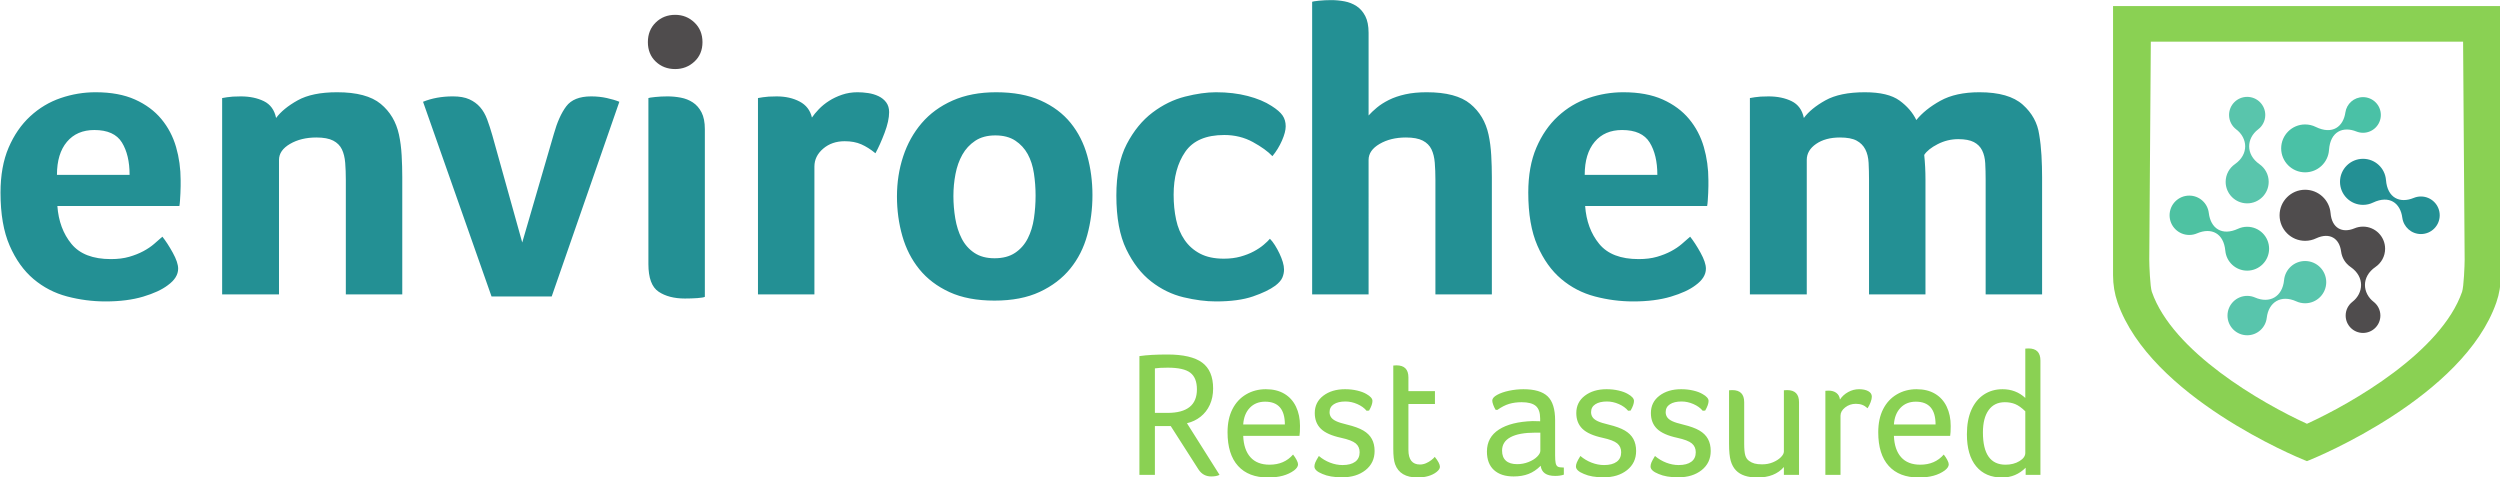 <svg xmlns="http://www.w3.org/2000/svg" id="svg1" version="1.1" viewBox="0 0 606.439 115.783" height="115.783mm" width="606.439mm">
  
  <defs id="defs1">
    <clipPath id="clipPath2" clipPathUnits="userSpaceOnUse">
      <path id="path2" transform="translate(-316.587,-81.216)" d="M 0,137.175 H 455.298 V 0 H 0 Z"></path>
    </clipPath>
    <clipPath id="clipPath4" clipPathUnits="userSpaceOnUse">
      <path id="path4" transform="translate(-137.501,-103.337)" d="M 0,137.175 H 455.298 V 0 H 0 Z"></path>
    </clipPath>
    <clipPath id="clipPath6" clipPathUnits="userSpaceOnUse">
      <path id="path6" transform="translate(-422.508,-65.162)" d="M 0,137.175 H 455.298 V 0 H 0 Z"></path>
    </clipPath>
    <clipPath id="clipPath8" clipPathUnits="userSpaceOnUse">
      <path id="path8" transform="translate(-409.014,-88.451)" d="M 0,137.175 H 455.298 V 0 H 0 Z"></path>
    </clipPath>
    <clipPath id="clipPath10" clipPathUnits="userSpaceOnUse">
      <path id="path10" transform="translate(-415.469,-75.324)" d="M 0,137.175 H 455.298 V 0 H 0 Z"></path>
    </clipPath>
    <clipPath id="clipPath12" clipPathUnits="userSpaceOnUse">
      <path id="path12" transform="translate(-378.17,-69.131)" d="M 0,137.175 H 455.298 V 0 H 0 Z"></path>
    </clipPath>
    <clipPath id="clipPath14" clipPathUnits="userSpaceOnUse">
      <path id="path14" transform="translate(-384.029,-77.683)" d="M 0,137.175 H 455.298 V 0 H 0 Z"></path>
    </clipPath>
    <clipPath id="clipPath16" clipPathUnits="userSpaceOnUse">
      <path id="path16" transform="translate(-400.223,-61.532)" d="M 0,137.175 H 455.298 V 0 H 0 Z"></path>
    </clipPath>
    <clipPath id="clipPath18" clipPathUnits="userSpaceOnUse">
      <path id="path18" transform="translate(-409.702,-66.916)" d="M 0,137.175 H 455.298 V 0 H 0 Z"></path>
    </clipPath>
    <clipPath id="clipPath20" clipPathUnits="userSpaceOnUse">
      <path id="path20" transform="translate(-351.771,-34.035)" d="M 0,137.175 H 455.298 V 0 H 0 Z"></path>
    </clipPath>
  </defs>
  <g transform="translate(288.396,-22.49)" id="layer1">
    <g transform="matrix(1.13,0,0,1.13,-327.11,-22.813)" id="g20">
      <g transform="translate(-91.695,85.589)" id="layer-MC0">
        <path clip-path="url(#clipPath2)" transform="matrix(1.333,0,0,-1.333,513.811,-11.173)" style="fill:#239094;fill-opacity:1;fill-rule:nonzero;stroke:none" d="M 0,0 C 0,1.025 0.501,1.882 1.503,2.573 2.506,3.264 3.786,3.609 5.347,3.609 6.505,3.609 7.396,3.442 8.02,3.108 8.644,2.774 9.112,2.306 9.424,1.704 9.735,1.103 9.914,0.378 9.959,-0.468 c 0.044,-0.847 0.067,-1.761 0.067,-2.74 v -18.448 h 9.09 v 18.515 c 0,1.336 -0.067,2.65 -0.201,3.943 0.402,0.624 1.125,1.203 2.173,1.738 1.046,0.535 2.149,0.802 3.308,0.802 1.07,0 1.905,-0.157 2.507,-0.468 0.602,-0.312 1.046,-0.758 1.337,-1.337 0.289,-0.579 0.456,-1.27 0.501,-2.072 0.044,-0.802 0.067,-1.694 0.067,-2.673 v -18.448 h 9.09 v 18.849 c 0,1.158 -0.033,2.339 -0.1,3.542 -0.067,1.203 -0.19,2.317 -0.368,3.342 -0.267,1.872 -1.147,3.476 -2.64,4.813 -1.493,1.337 -3.821,2.005 -6.985,2.005 -2.54,0 -4.635,-0.457 -6.283,-1.37 -1.649,-0.914 -2.941,-1.95 -3.876,-3.108 -0.58,1.203 -1.482,2.249 -2.708,3.141 -1.226,0.891 -3.086,1.337 -5.581,1.337 -2.673,0 -4.79,-0.434 -6.35,-1.303 C 1.447,8.723 0.289,7.775 -0.468,6.751 -0.736,8.043 -1.394,8.945 -2.44,9.458 c -1.048,0.512 -2.284,0.769 -3.71,0.769 -0.491,0 -0.914,-0.012 -1.27,-0.034 -0.357,-0.023 -0.668,-0.056 -0.936,-0.1 L -9.158,9.959 V -21.656 H 0 Z m -35.76,-2.406 c 0,2.272 0.535,4.044 1.604,5.314 1.07,1.27 2.54,1.905 4.412,1.905 2.139,0 3.62,-0.669 4.445,-2.006 0.824,-1.336 1.236,-3.074 1.236,-5.213 z m 2.34,-11.129 c -1.337,1.626 -2.095,3.665 -2.273,6.116 h 19.651 c 0.044,0.222 0.077,0.523 0.1,0.902 0.022,0.378 0.044,0.769 0.067,1.17 0.022,0.401 0.034,0.779 0.034,1.136 v 0.936 c 0,1.871 -0.246,3.653 -0.736,5.347 -0.49,1.693 -1.281,3.197 -2.372,4.512 -1.093,1.314 -2.507,2.361 -4.245,3.141 -1.738,0.779 -3.855,1.17 -6.35,1.17 -1.916,0 -3.788,-0.312 -5.614,-0.936 -1.828,-0.624 -3.466,-1.604 -4.913,-2.941 -1.449,-1.337 -2.607,-3.019 -3.476,-5.046 -0.869,-2.028 -1.303,-4.445 -1.303,-7.252 0,-3.432 0.49,-6.273 1.47,-8.523 0.98,-2.25 2.261,-4.043 3.844,-5.38 1.581,-1.337 3.385,-2.273 5.414,-2.808 2.027,-0.534 4.087,-0.802 6.182,-0.802 2.317,0 4.334,0.257 6.05,0.769 1.714,0.512 3.041,1.125 3.977,1.838 1.113,0.802 1.671,1.693 1.671,2.674 0,0.668 -0.291,1.525 -0.869,2.573 -0.58,1.047 -1.137,1.905 -1.671,2.573 -0.401,-0.357 -0.847,-0.746 -1.337,-1.169 -0.491,-0.424 -1.07,-0.814 -1.738,-1.17 -0.668,-0.357 -1.427,-0.658 -2.273,-0.902 -0.847,-0.246 -1.827,-0.368 -2.941,-0.368 -2.897,0 -5.013,0.813 -6.349,2.44 m -26.384,-8.121 h 9.09 v 18.849 c 0,1.158 -0.033,2.339 -0.1,3.542 -0.067,1.203 -0.212,2.317 -0.435,3.342 -0.446,2.049 -1.426,3.698 -2.941,4.947 -1.515,1.247 -3.854,1.871 -7.018,1.871 -1.293,0 -2.44,-0.112 -3.442,-0.334 -1.003,-0.224 -1.883,-0.524 -2.64,-0.902 -0.759,-0.38 -1.404,-0.792 -1.939,-1.237 -0.535,-0.446 -0.981,-0.869 -1.337,-1.27 v 13.301 c 0,1.114 -0.178,2.016 -0.534,2.707 -0.358,0.691 -0.825,1.225 -1.404,1.605 -0.58,0.378 -1.226,0.635 -1.938,0.768 -0.714,0.134 -1.427,0.201 -2.139,0.201 -0.714,0 -1.382,-0.034 -2.006,-0.1 -0.624,-0.067 -0.98,-0.124 -1.069,-0.168 v -47.122 h 9.09 V 0 c 0,1.025 0.59,1.882 1.772,2.573 1.18,0.691 2.595,1.036 4.244,1.036 1.158,0 2.061,-0.167 2.707,-0.501 0.646,-0.334 1.113,-0.802 1.404,-1.404 0.289,-0.601 0.468,-1.326 0.534,-2.172 0.067,-0.847 0.101,-1.761 0.101,-2.74 z m -37.88,6.55 c -1.026,0.535 -1.862,1.27 -2.507,2.206 -0.646,0.935 -1.103,2.027 -1.37,3.275 -0.268,1.247 -0.401,2.584 -0.401,4.01 0,2.808 0.623,5.114 1.871,6.918 1.247,1.805 3.342,2.707 6.283,2.707 1.693,0 3.231,-0.379 4.612,-1.136 1.381,-0.758 2.429,-1.515 3.142,-2.272 0.623,0.757 1.136,1.592 1.537,2.506 0.401,0.913 0.602,1.682 0.602,2.306 0,0.669 -0.167,1.247 -0.501,1.738 -0.335,0.49 -0.926,1.003 -1.772,1.537 -1.025,0.669 -2.306,1.204 -3.843,1.604 -1.537,0.402 -3.242,0.602 -5.113,0.602 -1.471,0 -3.132,-0.234 -4.98,-0.702 -1.85,-0.468 -3.599,-1.326 -5.247,-2.573 -1.649,-1.248 -3.031,-2.941 -4.144,-5.08 -1.115,-2.139 -1.671,-4.902 -1.671,-8.288 0,-3.566 0.534,-6.451 1.604,-8.656 1.069,-2.206 2.406,-3.933 4.01,-5.18 1.605,-1.248 3.342,-2.094 5.214,-2.54 1.872,-0.445 3.609,-0.669 5.214,-0.669 2.406,0 4.388,0.268 5.948,0.802 1.56,0.535 2.763,1.114 3.61,1.738 0.578,0.445 0.958,0.88 1.136,1.304 0.178,0.423 0.267,0.857 0.267,1.303 0,0.356 -0.066,0.757 -0.2,1.203 -0.134,0.445 -0.312,0.903 -0.535,1.37 -0.223,0.468 -0.468,0.913 -0.735,1.337 -0.267,0.423 -0.535,0.769 -0.802,1.036 -0.224,-0.267 -0.558,-0.591 -1.003,-0.969 -0.446,-0.379 -0.98,-0.735 -1.604,-1.069 -0.624,-0.335 -1.337,-0.614 -2.139,-0.836 -0.802,-0.223 -1.694,-0.334 -2.673,-0.334 -1.516,0 -2.786,0.267 -3.81,0.802 m -26.776,5.681 c -0.179,-1.203 -0.513,-2.284 -1.003,-3.241 -0.491,-0.959 -1.17,-1.728 -2.039,-2.306 -0.869,-0.58 -1.972,-0.869 -3.308,-0.869 -1.293,0 -2.373,0.289 -3.242,0.869 -0.869,0.578 -1.549,1.347 -2.039,2.306 -0.491,0.957 -0.835,2.038 -1.036,3.241 -0.2,1.204 -0.301,2.407 -0.301,3.61 0,1.203 0.111,2.383 0.335,3.542 0.222,1.159 0.59,2.195 1.102,3.109 0.512,0.912 1.204,1.659 2.073,2.239 0.868,0.578 1.948,0.869 3.241,0.869 1.292,0 2.362,-0.279 3.209,-0.836 0.846,-0.558 1.514,-1.281 2.005,-2.172 0.49,-0.892 0.824,-1.928 1.003,-3.108 0.177,-1.182 0.267,-2.373 0.267,-3.576 0,-1.248 -0.09,-2.473 -0.267,-3.677 m 8.589,10.093 c -0.558,2.006 -1.449,3.766 -2.674,5.281 -1.226,1.514 -2.83,2.717 -4.813,3.609 -1.983,0.891 -4.378,1.337 -7.185,1.337 -2.674,0 -5.013,-0.446 -7.018,-1.337 -2.006,-0.892 -3.666,-2.105 -4.98,-3.643 -1.315,-1.537 -2.306,-3.32 -2.974,-5.347 -0.669,-2.028 -1.003,-4.177 -1.003,-6.45 0,-2.229 0.289,-4.356 0.869,-6.383 0.579,-2.028 1.492,-3.81 2.74,-5.348 1.247,-1.537 2.863,-2.763 4.846,-3.676 1.983,-0.913 4.4,-1.37 7.253,-1.37 2.851,0 5.28,0.468 7.285,1.404 2.006,0.935 3.643,2.182 4.913,3.743 1.27,1.559 2.183,3.364 2.741,5.414 0.556,2.049 0.835,4.188 0.835,6.416 0,2.228 -0.279,4.345 -0.835,6.35 m -46.312,8.723 c -1.047,0.557 -2.284,0.836 -3.709,0.836 -0.491,0 -0.914,-0.012 -1.27,-0.034 -0.358,-0.023 -0.669,-0.056 -0.936,-0.1 L -168.9,9.959 v -31.615 h 9.09 v 20.587 c 0,1.113 0.468,2.072 1.404,2.874 0.936,0.802 2.094,1.203 3.476,1.203 1.024,0 1.915,-0.167 2.673,-0.501 0.757,-0.335 1.515,-0.814 2.273,-1.438 0.49,0.891 0.979,1.983 1.47,3.276 0.49,1.292 0.736,2.406 0.736,3.342 0,0.623 -0.157,1.147 -0.468,1.571 -0.313,0.422 -0.725,0.757 -1.237,1.002 -0.513,0.244 -1.069,0.412 -1.671,0.501 -0.601,0.089 -1.17,0.134 -1.704,0.134 -0.892,0 -1.728,-0.134 -2.507,-0.401 -0.78,-0.267 -1.482,-0.601 -2.105,-1.003 -0.625,-0.401 -1.17,-0.847 -1.638,-1.336 -0.468,-0.491 -0.836,-0.936 -1.103,-1.337 -0.267,1.158 -0.925,2.016 -1.972,2.573 m -15.272,-4.445 c 0,1.114 -0.179,2.016 -0.535,2.707 -0.357,0.691 -0.825,1.225 -1.404,1.605 -0.579,0.378 -1.226,0.635 -1.938,0.768 -0.713,0.134 -1.427,0.201 -2.139,0.201 -0.713,0 -1.382,-0.034 -2.005,-0.101 -0.625,-0.066 -0.981,-0.123 -1.07,-0.167 v -26.736 c 0,-2.229 0.545,-3.71 1.638,-4.445 1.091,-0.735 2.506,-1.103 4.244,-1.103 0.713,0 1.381,0.023 2.006,0.067 0.623,0.045 1.024,0.112 1.203,0.201 z m -13.769,4.412 c -0.534,0.222 -1.203,0.423 -2.005,0.601 -0.802,0.178 -1.649,0.268 -2.54,0.268 -1.871,0 -3.208,-0.535 -4.01,-1.605 -0.802,-1.069 -1.471,-2.562 -2.005,-4.478 l -5.08,-17.445 -4.813,17.245 c -0.267,0.935 -0.546,1.793 -0.835,2.573 -0.291,0.779 -0.669,1.437 -1.137,1.972 -0.468,0.535 -1.047,0.958 -1.738,1.27 -0.691,0.311 -1.57,0.468 -2.64,0.468 -1.783,0 -3.387,-0.291 -4.812,-0.869 l 11.028,-31.349 h 9.692 z M -246.034,0 c 0,1.025 0.59,1.882 1.772,2.573 1.18,0.691 2.595,1.036 4.244,1.036 1.158,0 2.061,-0.167 2.707,-0.501 0.645,-0.334 1.113,-0.802 1.404,-1.404 0.289,-0.601 0.468,-1.326 0.534,-2.172 0.067,-0.847 0.101,-1.761 0.101,-2.74 v -18.448 h 9.09 v 18.849 c 0,1.158 -0.033,2.339 -0.1,3.542 -0.067,1.203 -0.212,2.317 -0.435,3.342 -0.446,2.049 -1.426,3.698 -2.941,4.947 -1.515,1.247 -3.854,1.871 -7.018,1.871 -2.674,0 -4.791,-0.434 -6.35,-1.303 -1.56,-0.869 -2.718,-1.817 -3.476,-2.841 -0.267,1.292 -0.925,2.194 -1.971,2.707 -1.048,0.512 -2.284,0.769 -3.71,0.769 -0.491,0 -0.914,-0.012 -1.27,-0.034 -0.357,-0.023 -0.668,-0.056 -0.936,-0.1 l -0.802,-0.134 v -31.615 h 9.157 z m -35.759,-2.406 c 0,2.272 0.535,4.044 1.604,5.314 1.07,1.27 2.54,1.905 4.412,1.905 2.138,0 3.619,-0.669 4.445,-2.006 0.824,-1.336 1.236,-3.074 1.236,-5.213 z m 2.339,-11.129 c -1.337,1.626 -2.095,3.665 -2.272,6.116 h 19.651 c 0.044,0.222 0.077,0.523 0.1,0.902 0.022,0.378 0.044,0.769 0.067,1.17 0.022,0.401 0.034,0.779 0.034,1.136 v 0.936 c 0,1.871 -0.246,3.653 -0.736,5.347 -0.491,1.693 -1.281,3.197 -2.373,4.512 -1.092,1.314 -2.506,2.361 -4.244,3.141 -1.738,0.779 -3.855,1.17 -6.35,1.17 -1.916,0 -3.788,-0.312 -5.615,-0.936 -1.827,-0.624 -3.465,-1.604 -4.912,-2.941 -1.449,-1.337 -2.607,-3.019 -3.476,-5.046 -0.869,-2.028 -1.303,-4.445 -1.303,-7.252 0,-3.432 0.489,-6.273 1.47,-8.523 0.98,-2.25 2.261,-4.043 3.843,-5.38 1.582,-1.337 3.386,-2.273 5.414,-2.808 2.028,-0.534 4.088,-0.802 6.183,-0.802 2.317,0 4.333,0.257 6.049,0.769 1.715,0.512 3.042,1.125 3.977,1.838 1.114,0.802 1.671,1.693 1.671,2.674 0,0.668 -0.29,1.525 -0.868,2.573 -0.58,1.047 -1.137,1.905 -1.671,2.573 -0.402,-0.357 -0.848,-0.746 -1.337,-1.169 -0.491,-0.424 -1.07,-0.814 -1.738,-1.17 -0.669,-0.357 -1.427,-0.658 -2.273,-0.902 -0.847,-0.246 -1.827,-0.368 -2.941,-0.368 -2.897,0 -5.013,0.813 -6.35,2.44" id="path1"></path>
        <path clip-path="url(#clipPath4)" transform="matrix(1.333,0,0,-1.333,275.029,-40.668)" style="fill:#4f4c4d;fill-opacity:1;fill-rule:nonzero;stroke:none" d="M 0,0 C -0.864,0.822 -1.897,1.235 -3.102,1.235 -4.347,1.235 -5.39,0.822 -6.233,0 c -0.844,-0.823 -1.265,-1.877 -1.265,-3.162 0,-1.285 0.421,-2.329 1.265,-3.132 0.843,-0.803 1.886,-1.204 3.131,-1.204 1.205,0 2.238,0.401 3.102,1.204 0.863,0.803 1.295,1.847 1.295,3.132 C 1.295,-1.877 0.863,-0.823 0,0" id="path3"></path>
        <path clip-path="url(#clipPath6)" transform="matrix(1.333,0,0,-1.333,655.039,10.232)" style="fill:#8ad153;fill-opacity:1;fill-rule:nonzero;stroke:none" d="m 0,0 c 0,-0.894 -0.139,-4.392 -0.414,-5.183 -3.366,-9.685 -17.641,-17.898 -24.981,-21.256 -7.341,3.358 -21.616,11.571 -24.982,21.256 -0.275,0.791 -0.414,4.289 -0.414,5.183 l 0.251,35.093 H -0.251 Z M 5.832,-2.508 V 40.827 H -56.623 V -2.508 c 0,-1.524 0.245,-3.001 0.728,-4.391 5.29,-15.224 29.065,-24.975 30.075,-25.383 l 0.425,-0.171 0.424,0.171 c 1.01,0.408 24.785,10.159 30.075,25.383 0.483,1.39 0.728,2.867 0.728,4.391" id="path5"></path>
        <path clip-path="url(#clipPath8)" transform="matrix(1.333,0,0,-1.333,637.047,-20.82)" style="fill:#4ac1a6;fill-opacity:1;fill-rule:nonzero;stroke:none" d="m 0,0 c 0,1.585 -1.285,2.87 -2.87,2.87 -1.447,0 -2.644,-1.072 -2.841,-2.466 v 0.001 c -0.32,-2.247 -2.044,-3.666 -4.781,-2.329 -0.513,0.254 -1.091,0.396 -1.703,0.396 -2.129,0 -3.856,-1.726 -3.856,-3.856 0,-2.129 1.727,-3.856 3.856,-3.856 2.043,0 3.713,1.588 3.847,3.596 l 0.001,-0.002 c 0.207,3.044 2.3,3.83 4.407,2.983 0.331,-0.133 0.692,-0.207 1.07,-0.207 C -1.285,-2.87 0,-1.585 0,0" id="path7"></path>
        <path clip-path="url(#clipPath10)" transform="matrix(1.333,0,0,-1.333,645.653,-3.318)" style="fill:#239094;fill-opacity:1;fill-rule:nonzero;stroke:none" d="M 0,0 C -0.42,0 -0.819,-0.086 -1.183,-0.24 -3.38,-1.14 -5.397,-0.257 -5.628,2.653 L -5.629,2.651 c -0.149,1.912 -1.746,3.417 -3.696,3.417 -2.048,0 -3.708,-1.661 -3.708,-3.709 0,-2.048 1.66,-3.708 3.708,-3.708 0.58,0 1.128,0.133 1.617,0.37 2.632,1.241 4.4,-0.076 4.709,-2.438 l 10e-4,10e-4 c 0.192,-1.486 1.461,-2.633 2.998,-2.633 1.671,0 3.025,1.354 3.025,3.024 C 3.025,-1.354 1.671,0 0,0" id="path9"></path>
        <path clip-path="url(#clipPath12)" transform="matrix(1.333,0,0,-1.333,595.921,4.94)" style="fill:#4ec2a2;fill-opacity:1;fill-rule:nonzero;stroke:none" d="M 0,0 C 0.447,0 0.873,0.093 1.258,0.26 3.577,1.251 5.55,0.266 5.806,-2.537 l 0.001,10e-4 c 0.162,-1.801 1.675,-3.212 3.518,-3.212 1.951,0 3.533,1.582 3.533,3.533 0,1.951 -1.582,3.533 -3.533,3.533 -0.529,0 -1.031,-0.117 -1.481,-0.325 v 0 c -2.558,-1.181 -4.4,0.04 -4.698,2.55 V 3.542 C 2.961,5.116 1.623,6.337 0,6.337 -1.75,6.337 -3.169,4.919 -3.169,3.169 -3.169,1.418 -1.75,0 0,0" id="path11"></path>
        <path clip-path="url(#clipPath14)" transform="matrix(1.333,0,0,-1.333,603.733,-6.463)" style="fill:#59c5ac;fill-opacity:1;fill-rule:nonzero;stroke:none" d="m 0,0 c 0,-1.914 1.552,-3.466 3.466,-3.466 1.914,0 3.465,1.552 3.465,3.466 0,1.178 -0.588,2.219 -1.487,2.845 h 0.001 c -2.276,1.583 -2.076,4.19 -0.218,5.6 0.701,0.532 1.154,1.374 1.154,2.322 0,1.611 -1.305,2.916 -2.915,2.916 -1.61,0 -2.916,-1.305 -2.916,-2.916 0,-0.948 0.454,-1.79 1.155,-2.322 H 1.704 C 3.563,7.035 3.762,4.428 1.486,2.845 H 1.487 C 0.589,2.219 0,1.178 0,0" id="path13"></path>
        <path clip-path="url(#clipPath16)" transform="matrix(1.333,0,0,-1.333,625.325,15.071)" style="fill:#58c5ac;fill-opacity:1;fill-rule:nonzero;stroke:none" d="m 0,0 c 0,1.88 -1.524,3.403 -3.403,3.403 -1.77,0 -3.224,-1.35 -3.388,-3.077 v 0.001 c -0.261,-2.709 -2.344,-3.813 -4.669,-2.804 -0.389,0.17 -0.817,0.265 -1.268,0.265 -1.752,0 -3.172,-1.42 -3.172,-3.172 0,-1.751 1.42,-3.171 3.172,-3.171 1.63,0 2.972,1.23 3.15,2.813 h 10e-4 c 0.287,2.52 2.285,3.774 4.763,2.645 h -0.001 c 0.43,-0.196 0.908,-0.306 1.412,-0.306 C -1.524,-3.403 0,-1.88 0,0" id="path15"></path>
        <path clip-path="url(#clipPath18)" transform="matrix(1.333,0,0,-1.333,637.964,7.893)" style="fill:#4f4c4d;fill-opacity:1;fill-rule:nonzero;stroke:none" d="M 0,0 C 0,1.965 -1.593,3.558 -3.558,3.558 -4.055,3.558 -4.527,3.456 -4.957,3.272 -6.899,2.465 -8.58,3.301 -8.784,5.729 L -8.785,5.728 c -0.175,2.11 -1.942,3.768 -4.097,3.768 -2.272,0 -4.113,-1.841 -4.113,-4.112 0,-2.272 1.841,-4.113 4.113,-4.113 0.639,0 1.244,0.146 1.784,0.406 2.194,1.014 3.747,-0.034 4.01,-2.122 l 0.001,0.001 c 0.129,-1.034 0.701,-1.93 1.521,-2.492 h -0.001 c 2.349,-1.608 2.074,-4.25 0.302,-5.616 h 10e-4 c -0.663,-0.512 -1.09,-1.313 -1.09,-2.215 0,-1.545 1.252,-2.797 2.796,-2.797 1.545,0 2.797,1.252 2.797,2.797 0,0.902 -0.427,1.703 -1.09,2.215 h 10e-4 c -1.773,1.366 -2.048,4.008 0.301,5.616 C -0.614,-2.295 0,-1.22 0,0" id="path17"></path>
        <path clip-path="url(#clipPath20)" transform="matrix(1.333,0,0,-1.333,560.723,51.735)" style="fill:#8ad153;fill-opacity:1;fill-rule:nonzero;stroke:none" d="m 0,0 c 0,-0.497 -0.316,-0.937 -0.946,-1.319 -0.631,-0.383 -1.377,-0.573 -2.237,-0.573 -2.427,0 -3.641,1.729 -3.641,5.189 0,1.548 0.305,2.748 0.917,3.598 0.612,0.851 1.481,1.276 2.609,1.276 0.612,0 1.166,-0.1 1.663,-0.301 C -1.138,7.669 -0.593,7.282 0,6.709 Z m 0.057,-3.527 h 2.38 V 14.88 c 0,1.3 -0.641,1.95 -1.921,1.95 C 0.344,16.83 0.172,16.82 0,16.801 V 8.859 c -1.014,0.937 -2.237,1.405 -3.67,1.405 -1.128,0 -2.127,-0.286 -2.996,-0.86 -0.87,-0.573 -1.544,-1.4 -2.022,-2.48 -0.478,-1.08 -0.716,-2.385 -0.716,-3.914 0,-2.236 0.496,-3.956 1.49,-5.16 0.994,-1.205 2.39,-1.807 4.186,-1.807 1.472,0 2.734,0.526 3.785,1.577 z m -21.216,8.114 c 0.076,1.128 0.43,2.022 1.061,2.681 0.63,0.659 1.452,0.989 2.465,0.989 2.122,0 3.183,-1.223 3.183,-3.67 z m 9.06,-1.835 c 0.057,0.325 0.086,0.86 0.086,1.606 0,1.166 -0.215,2.198 -0.645,3.096 -0.43,0.899 -1.057,1.592 -1.878,2.079 -0.822,0.488 -1.816,0.731 -2.982,0.731 -1.166,0 -2.222,-0.277 -3.168,-0.831 -0.946,-0.555 -1.682,-1.348 -2.208,-2.38 -0.526,-1.032 -0.788,-2.275 -0.788,-3.727 0,-2.37 0.563,-4.177 1.691,-5.419 1.128,-1.243 2.743,-1.864 4.846,-1.864 1.758,0 3.154,0.383 4.186,1.147 0.42,0.325 0.631,0.65 0.631,0.975 0,0.172 -0.077,0.406 -0.23,0.702 -0.153,0.297 -0.344,0.588 -0.573,0.875 -0.937,-1.09 -2.199,-1.634 -3.785,-1.634 -1.338,0 -2.365,0.401 -3.082,1.204 -0.717,0.803 -1.104,1.949 -1.161,3.44 z m -20.098,-6.279 h 2.437 v 9.519 c 0,0.497 0.248,0.941 0.745,1.333 0.497,0.392 1.07,0.588 1.72,0.588 0.402,0 0.75,-0.057 1.047,-0.172 0.296,-0.115 0.578,-0.296 0.846,-0.545 0.19,0.287 0.353,0.607 0.487,0.961 0.134,0.353 0.201,0.654 0.201,0.903 0,0.382 -0.192,0.678 -0.574,0.889 -0.382,0.21 -0.879,0.315 -1.491,0.315 -0.612,0 -1.194,-0.153 -1.749,-0.459 -0.554,-0.305 -0.994,-0.707 -1.318,-1.204 -0.058,0.459 -0.249,0.813 -0.574,1.061 -0.325,0.248 -0.745,0.373 -1.261,0.373 -0.134,0 -0.306,-0.01 -0.516,-0.029 z m -15.511,5.018 c 0,-1.224 0.09,-2.146 0.272,-2.767 0.182,-0.621 0.459,-1.128 0.832,-1.519 0.372,-0.392 0.85,-0.684 1.433,-0.875 0.583,-0.191 1.257,-0.287 2.022,-0.287 1.873,0 3.297,0.564 4.272,1.692 v -1.262 h 2.437 V 8.171 c 0,1.3 -0.641,1.95 -1.921,1.95 -0.172,0 -0.344,-0.01 -0.516,-0.029 V 0.229 c 0,-0.286 -0.163,-0.592 -0.488,-0.917 -0.325,-0.325 -0.75,-0.598 -1.276,-0.817 -0.526,-0.22 -1.104,-0.33 -1.734,-0.33 -0.498,0 -0.903,0.043 -1.219,0.129 -0.315,0.086 -0.607,0.224 -0.874,0.416 -0.306,0.21 -0.516,0.516 -0.631,0.917 -0.115,0.402 -0.172,1.023 -0.172,1.864 v 6.68 c 0,1.3 -0.641,1.95 -1.921,1.95 -0.172,0 -0.344,-0.01 -0.516,-0.029 z m -3.842,5.333 c 0.363,0.63 0.545,1.146 0.545,1.548 0,0.382 -0.325,0.755 -0.975,1.118 -0.383,0.229 -0.879,0.416 -1.491,0.559 -0.612,0.144 -1.261,0.215 -1.95,0.215 -1.414,0 -2.58,-0.349 -3.497,-1.046 -0.918,-0.698 -1.377,-1.63 -1.377,-2.796 0,-1.051 0.33,-1.897 0.99,-2.537 0.659,-0.641 1.744,-1.123 3.254,-1.448 1.147,-0.249 1.93,-0.55 2.351,-0.903 0.42,-0.354 0.631,-0.827 0.631,-1.419 0,-0.67 -0.24,-1.181 -0.717,-1.534 -0.478,-0.354 -1.157,-0.531 -2.036,-0.531 -0.669,0 -1.338,0.129 -2.007,0.387 -0.669,0.258 -1.271,0.617 -1.806,1.076 -0.287,-0.459 -0.478,-0.808 -0.574,-1.047 -0.095,-0.239 -0.143,-0.454 -0.143,-0.645 0,-0.459 0.43,-0.86 1.29,-1.204 0.822,-0.363 1.873,-0.545 3.154,-0.545 1.548,0 2.81,0.387 3.785,1.161 0.974,0.774 1.462,1.802 1.462,3.082 0,0.746 -0.148,1.391 -0.445,1.936 -0.296,0.544 -0.755,0.998 -1.376,1.361 -0.621,0.363 -1.486,0.679 -2.594,0.947 -0.803,0.19 -1.396,0.377 -1.778,0.559 -0.383,0.181 -0.655,0.391 -0.817,0.63 -0.163,0.239 -0.244,0.512 -0.244,0.818 0,0.554 0.229,0.979 0.688,1.275 0.459,0.297 1.08,0.445 1.864,0.445 0.649,0 1.29,-0.139 1.921,-0.416 0.631,-0.277 1.127,-0.636 1.491,-1.075 z m -12.013,0 c 0.363,0.63 0.545,1.146 0.545,1.548 0,0.382 -0.325,0.755 -0.975,1.118 -0.382,0.229 -0.879,0.416 -1.491,0.559 -0.612,0.144 -1.261,0.215 -1.949,0.215 -1.415,0 -2.581,-0.349 -3.498,-1.046 -0.918,-0.698 -1.377,-1.63 -1.377,-2.796 0,-1.051 0.33,-1.897 0.99,-2.537 0.659,-0.641 1.744,-1.123 3.254,-1.448 1.147,-0.249 1.93,-0.55 2.351,-0.903 0.42,-0.354 0.631,-0.827 0.631,-1.419 0,-0.67 -0.24,-1.181 -0.717,-1.534 -0.478,-0.354 -1.157,-0.531 -2.036,-0.531 -0.669,0 -1.338,0.129 -2.007,0.387 -0.669,0.258 -1.271,0.617 -1.806,1.076 -0.287,-0.459 -0.478,-0.808 -0.573,-1.047 -0.096,-0.239 -0.144,-0.454 -0.144,-0.645 0,-0.459 0.43,-0.86 1.29,-1.204 0.822,-0.363 1.873,-0.545 3.154,-0.545 1.548,0 2.81,0.387 3.785,1.161 0.975,0.774 1.462,1.802 1.462,3.082 0,0.746 -0.148,1.391 -0.444,1.936 -0.297,0.544 -0.756,0.998 -1.377,1.361 -0.621,0.363 -1.486,0.679 -2.594,0.947 -0.803,0.19 -1.396,0.377 -1.778,0.559 -0.383,0.181 -0.655,0.391 -0.817,0.63 -0.163,0.239 -0.244,0.512 -0.244,0.818 0,0.554 0.23,0.979 0.688,1.275 0.459,0.297 1.08,0.445 1.864,0.445 0.649,0 1.29,-0.139 1.921,-0.416 0.631,-0.277 1.127,-0.636 1.491,-1.075 z m -14.536,-6.48 c 0,-0.287 -0.172,-0.602 -0.516,-0.946 -0.344,-0.344 -0.808,-0.631 -1.391,-0.86 -0.583,-0.23 -1.189,-0.344 -1.82,-0.344 -0.803,0 -1.41,0.186 -1.821,0.559 -0.411,0.372 -0.616,0.912 -0.616,1.62 0,0.955 0.454,1.677 1.362,2.164 0.907,0.488 2.231,0.731 3.971,0.731 h 0.831 z m -6.91,6.594 c 0.65,0.459 1.276,0.779 1.878,0.961 0.602,0.181 1.276,0.272 2.022,0.272 1.051,0 1.81,-0.201 2.279,-0.602 0.468,-0.401 0.702,-1.08 0.702,-2.036 v -0.43 c -0.229,0.019 -0.63,0.029 -1.204,0.029 -2.332,-0.077 -4.143,-0.53 -5.433,-1.362 -1.29,-0.831 -1.935,-2.012 -1.935,-3.541 0,-1.3 0.377,-2.293 1.132,-2.981 0.755,-0.689 1.811,-1.033 3.168,-1.033 0.899,0 1.696,0.134 2.394,0.402 0.698,0.267 1.352,0.707 1.964,1.319 0.134,-1.09 0.908,-1.635 2.323,-1.635 0.535,0 1.003,0.068 1.405,0.201 v 1.147 c -0.498,0 -0.827,0.052 -0.99,0.158 -0.162,0.104 -0.272,0.296 -0.329,0.573 -0.058,0.277 -0.086,0.683 -0.086,1.219 v 5.648 c 0,1.815 -0.402,3.106 -1.204,3.87 -0.803,0.765 -2.103,1.147 -3.9,1.147 -0.764,0 -1.534,-0.081 -2.308,-0.243 -0.774,-0.163 -1.419,-0.388 -1.935,-0.674 -0.516,-0.287 -0.774,-0.593 -0.774,-0.918 0,-0.172 0.052,-0.401 0.158,-0.688 0.104,-0.287 0.233,-0.554 0.387,-0.803 z m -16.772,-6.279 c 0,-1.108 0.096,-1.93 0.287,-2.465 0.516,-1.434 1.73,-2.151 3.641,-2.151 0.612,0 1.18,0.077 1.706,0.23 0.526,0.153 0.97,0.372 1.333,0.659 0.363,0.287 0.545,0.564 0.545,0.832 0,0.382 -0.277,0.917 -0.831,1.605 -0.096,-0.134 -0.278,-0.306 -0.545,-0.516 -0.268,-0.21 -0.559,-0.382 -0.875,-0.516 -0.315,-0.134 -0.635,-0.201 -0.96,-0.201 -1.243,0 -1.864,0.784 -1.864,2.351 v 7.397 h 4.272 v 2.065 h -4.272 v 2.208 c 0,1.299 -0.64,1.949 -1.921,1.949 -0.172,0 -0.344,-0.01 -0.516,-0.029 z m -3.899,6.165 c 0.363,0.63 0.545,1.146 0.545,1.548 0,0.382 -0.325,0.755 -0.975,1.118 -0.383,0.229 -0.879,0.416 -1.491,0.559 -0.612,0.144 -1.261,0.215 -1.95,0.215 -1.414,0 -2.58,-0.349 -3.497,-1.046 -0.918,-0.698 -1.377,-1.63 -1.377,-2.796 0,-1.051 0.33,-1.897 0.99,-2.537 0.659,-0.641 1.744,-1.123 3.254,-1.448 1.147,-0.249 1.93,-0.55 2.351,-0.903 0.42,-0.354 0.63,-0.827 0.63,-1.419 0,-0.67 -0.239,-1.181 -0.716,-1.534 -0.478,-0.354 -1.157,-0.531 -2.036,-0.531 -0.669,0 -1.338,0.129 -2.007,0.387 -0.669,0.258 -1.271,0.617 -1.806,1.076 -0.287,-0.459 -0.478,-0.808 -0.574,-1.047 -0.095,-0.239 -0.143,-0.454 -0.143,-0.645 0,-0.459 0.43,-0.86 1.29,-1.204 0.822,-0.363 1.873,-0.545 3.154,-0.545 1.548,0 2.81,0.387 3.785,1.161 0.974,0.774 1.462,1.802 1.462,3.082 0,0.746 -0.148,1.391 -0.445,1.936 -0.296,0.544 -0.755,0.998 -1.376,1.361 -0.621,0.363 -1.486,0.679 -2.595,0.947 -0.802,0.19 -1.395,0.377 -1.777,0.559 -0.383,0.181 -0.655,0.391 -0.817,0.63 -0.163,0.239 -0.244,0.512 -0.244,0.818 0,0.554 0.229,0.979 0.688,1.275 0.459,0.297 1.08,0.445 1.864,0.445 0.649,0 1.29,-0.139 1.921,-0.416 0.63,-0.277 1.127,-0.636 1.491,-1.075 z m -20.27,-2.237 c 0.076,1.128 0.43,2.022 1.061,2.681 0.631,0.659 1.452,0.989 2.466,0.989 2.121,0 3.182,-1.223 3.182,-3.67 z m 9.06,-1.835 c 0.057,0.325 0.086,0.86 0.086,1.606 0,1.166 -0.215,2.198 -0.645,3.096 -0.43,0.899 -1.056,1.592 -1.878,2.079 -0.822,0.488 -1.816,0.731 -2.982,0.731 -1.166,0 -2.222,-0.277 -3.168,-0.831 -0.946,-0.555 -1.682,-1.348 -2.208,-2.38 -0.526,-1.032 -0.788,-2.275 -0.788,-3.727 0,-2.37 0.564,-4.177 1.692,-5.419 1.127,-1.243 2.742,-1.864 4.845,-1.864 1.758,0 3.154,0.383 4.186,1.147 0.42,0.325 0.631,0.65 0.631,0.975 0,0.172 -0.077,0.406 -0.23,0.702 -0.153,0.297 -0.344,0.588 -0.573,0.875 -0.937,-1.09 -2.198,-1.634 -3.785,-1.634 -1.338,0 -2.365,0.401 -3.082,1.204 -0.717,0.803 -1.104,1.949 -1.161,3.44 z m -23.281,3.699 v 7.168 c 0.478,0.076 1.166,0.114 2.064,0.114 1.721,0 2.934,-0.272 3.642,-0.817 0.707,-0.544 1.061,-1.438 1.061,-2.68 0,-2.524 -1.577,-3.785 -4.731,-3.785 z m -2.494,-9.978 h 2.494 v 7.856 h 2.552 l 4.473,-6.995 c 0.496,-0.746 1.175,-1.119 2.035,-1.119 0.574,0 1.023,0.086 1.348,0.258 l -5.247,8.315 c 0.822,0.191 1.553,0.54 2.193,1.047 0.64,0.506 1.137,1.146 1.491,1.92 0.354,0.775 0.531,1.649 0.531,2.624 0,1.911 -0.588,3.302 -1.764,4.172 -1.175,0.869 -3.044,1.304 -5.605,1.304 -1.816,0 -3.316,-0.086 -4.501,-0.258 z" id="path19"></path>
      </g>
    </g>
  </g>
</svg>

